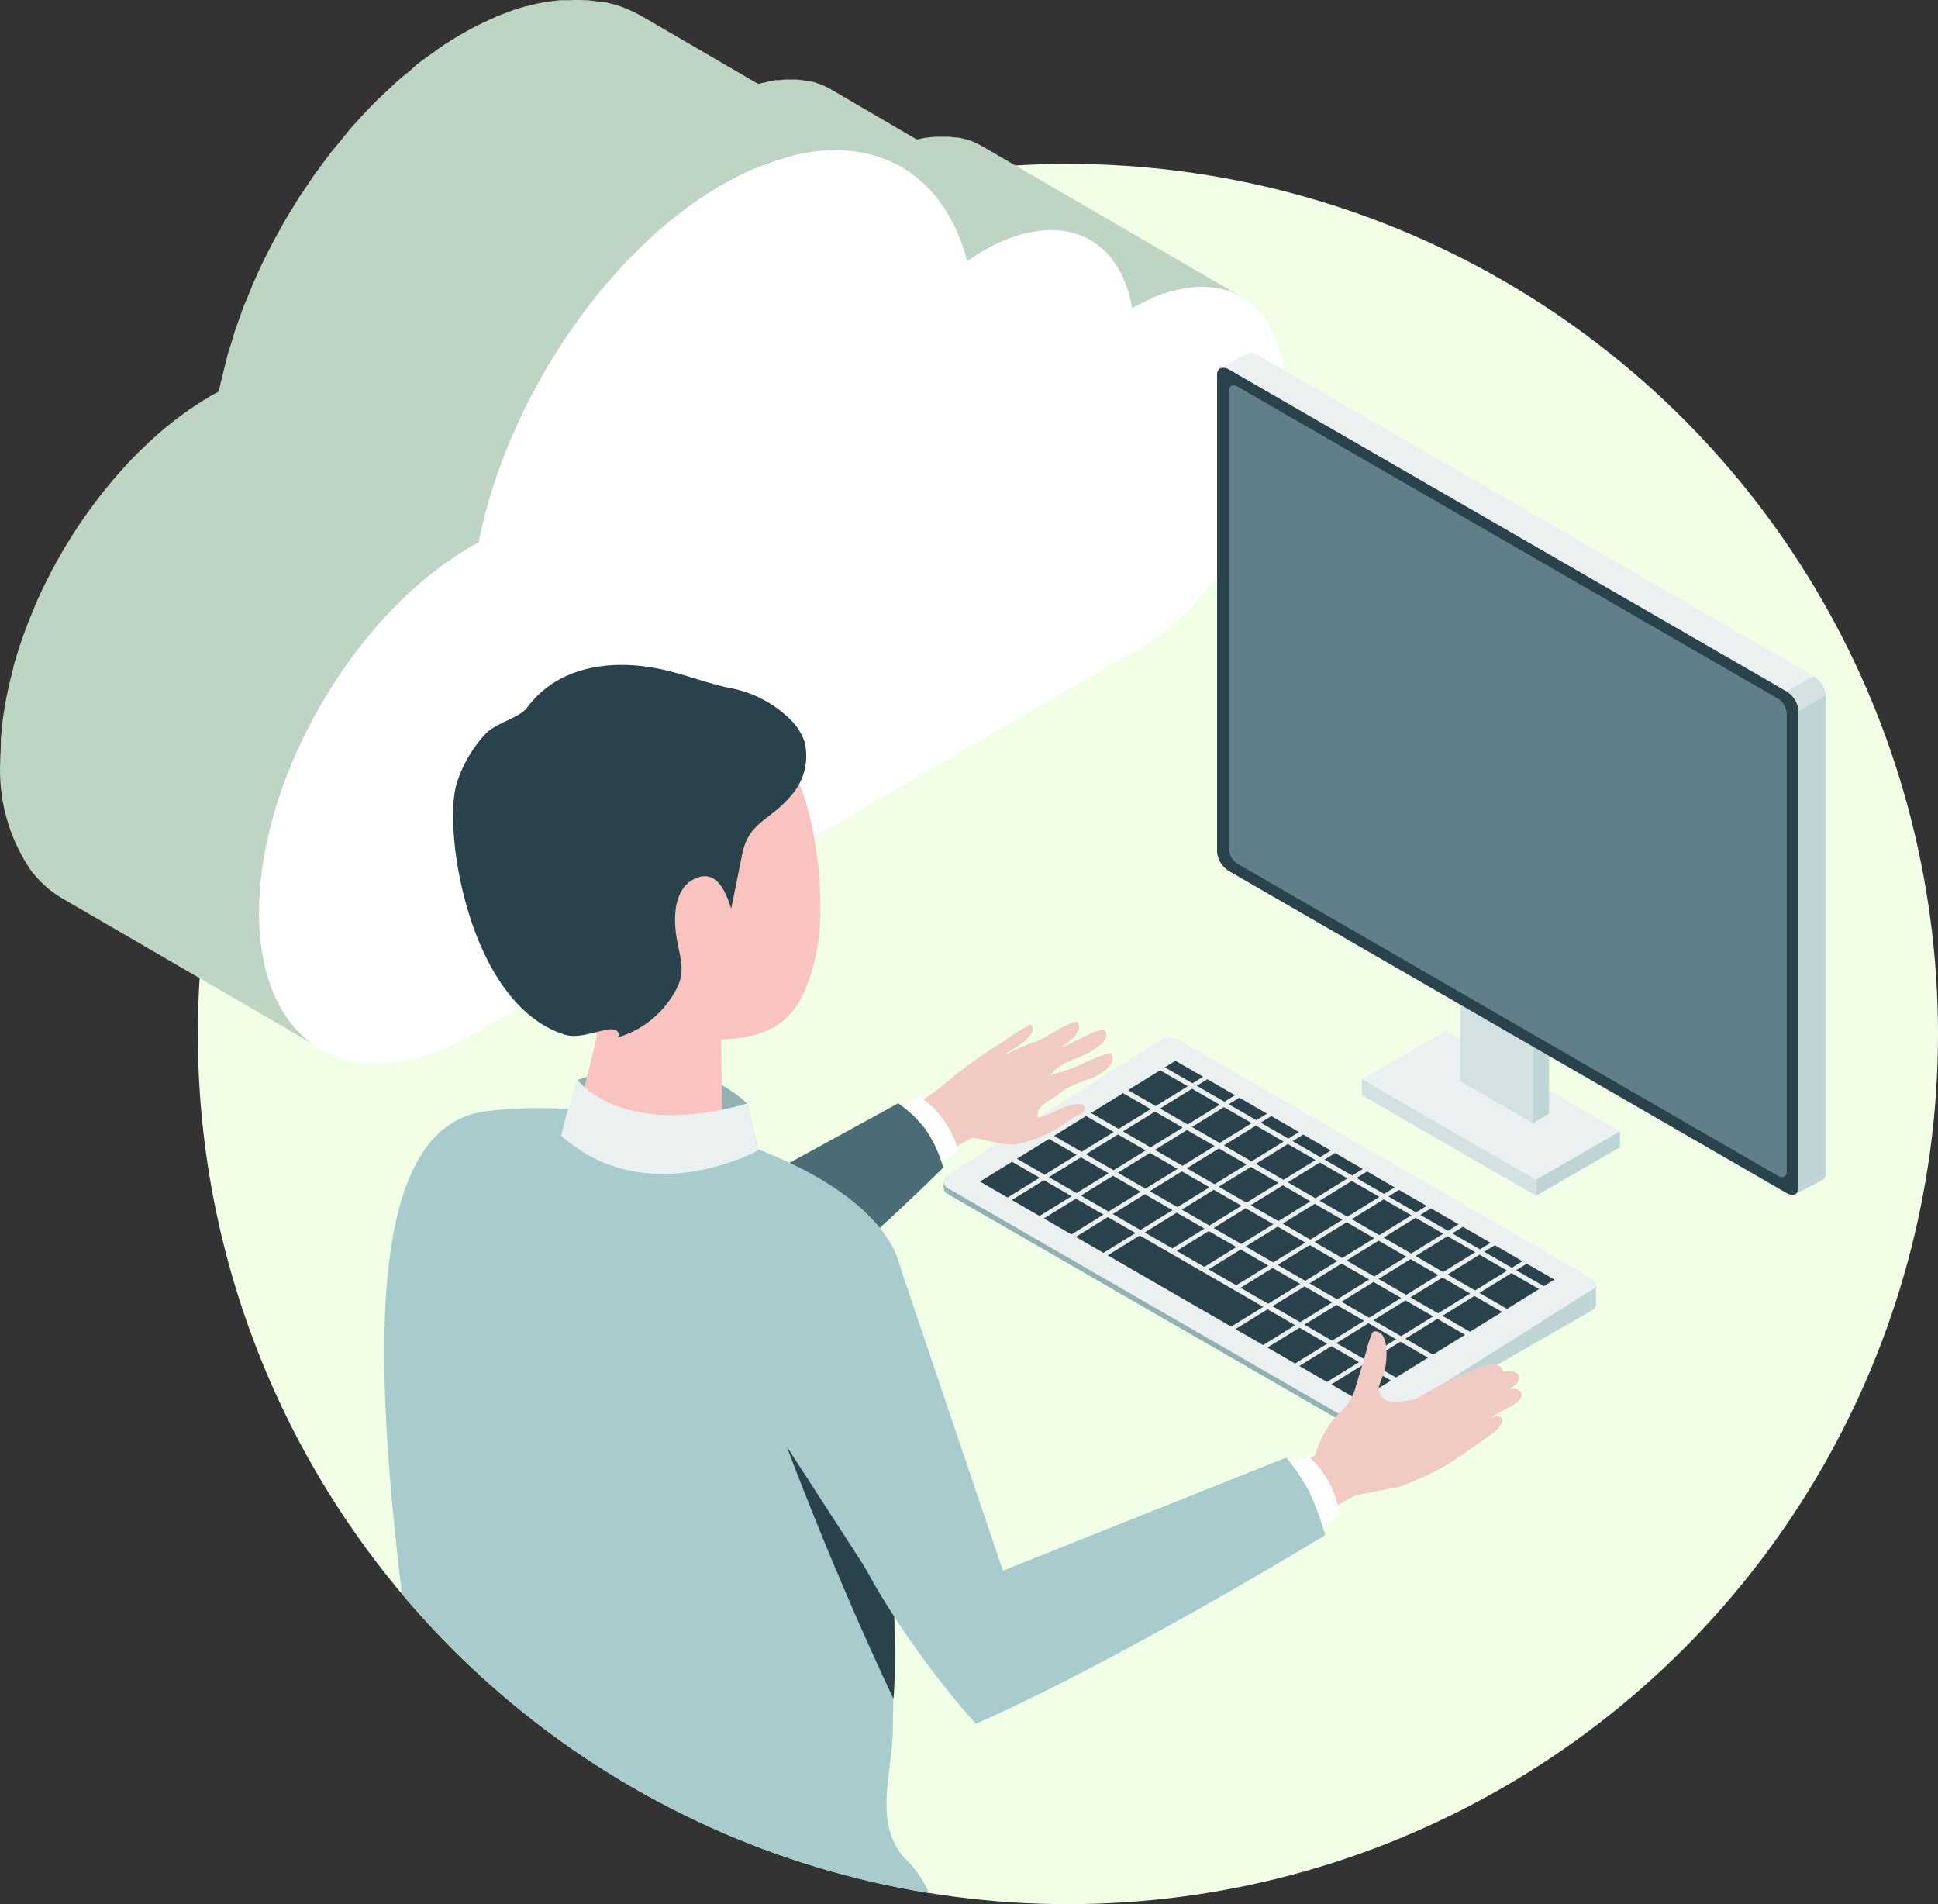 <svg xmlns="http://www.w3.org/2000/svg" width="155.917" height="153.185" viewBox="0 0 155.917 153.185"><rect x="0" y="0" width="155.917" height="153.185" fill="#333333" stroke="none"/><defs><clipPath id="a"><circle class="a" cx="70" cy="70" r="70" transform="translate(195 3864)"/></clipPath><style>.a{fill:#f0ffe6}.b{fill:#bfd5c4}.c{fill:#fff}.d{fill:#ebf1f1}.e{fill:#bfd4d5}.f{fill:#d3e1e2}.g{fill:#8cbcb5}.h{fill:#2a424b}.i{fill:#617f88}.j{fill:#91b1b3}.m{fill:#f1cac4}.o{fill:#a8ccce}</style></defs><g transform="translate(-144.083 -4588.815)"><circle class="a" cx="70" cy="70" r="70" transform="translate(160 4602)"/><path class="b" d="M236.841 4612.769l.174-.078c.228-.1.456-.18.685-.258h.042c.21-.072.42-.132.6-.192h.137a9.01 9.01 0 011-.216h.072c.258-.036.516-.06.769-.072h1.009a3.848 3.848 0 01.529.06h.162c.2.036.408.084.6.138h.072a4.9 4.9 0 01.5.174l.162.072.438.21.15.078-20.889-12.137-.066-.036-.084-.042-.438-.21-.084-.042-.072-.03a5.958 5.958 0 00-.5-.174h-.06c-.2-.054-.4-.1-.6-.138h-.17c-.174 0-.348-.048-.528-.06h-1.009a5.722 5.722 0 00-.769.072h-.06a9.01 9.01 0 00-1 .216h-.132c-.21.06-.42.12-.6.192h-.042c-.228.078-.456.162-.685.258h-.054l-.12.06c-.21.09-.426.186-.643.294-.072.036-.15.066-.222.108-.27.132-.54.276-.811.438l20.917 12.155c.27-.162.541-.306.811-.438l.222-.108c.216-.108.426-.2.643-.294"/><path class="b" d="M224.62 4608.277c.348-.156.7-.3 1.033-.42h.048a8.567 8.567 0 01.889-.246q.252-.066.5-.108a5.938 5.938 0 01.6-.1l.36-.036h.949a7.044 7.044 0 01.889.114l.216.048a6.38 6.38 0 01.661.192l.2.072a5.267 5.267 0 01.787.378l-20.848-12.187-.066-.036a6.253 6.253 0 00-.6-.294l-.12-.042-.2-.072-.312-.114-.354-.072-.216-.048h-.114a7.061 7.061 0 00-.727-.09h-1.027l-.36.042h-.33l-.3.066q-.252.042-.5.108l-.264.054a5.85 5.85 0 00-.6.192h-.048c-.234.084-.474.174-.721.276l-.312.138-.294.138c-.366.168-.733.354-1.1.571s-.9.552-1.345.871l20.917 12.155c.438-.312.889-.6 1.345-.871a10.389 10.389 0 011.1-.571l.294-.132"/><path class="b" d="M204.863 4602.349l.318-.138c.312-.126.6-.246.931-.354l.174-.066c.366-.12.727-.234 1.087-.33.2-.06.414-.108.6-.156l.306-.072c.294-.066.6-.114.871-.162h.048c.288-.042.6-.072.853-.1h.769a10.858 10.858 0 011.171 0h.2a6 6 0 01.913.108l.282.048a9.135 9.135 0 011.021.234h.042a9.232 9.232 0 01.919.324l.258.108c.258.114.5.234.751.366l.24.126-20.906-12.175-.108-.06-.132-.066a9.498 9.498 0 00-.751-.366l-.127-.066-.12-.042a9.233 9.233 0 00-.919-.324h-.03a9.136 9.136 0 00-1.031-.247h-.282c-.3-.048-.6-.084-.913-.108a1.279 1.279 0 01-.15 0h-.048a10.978 10.978 0 00-1.2 0h-.763c-.276.03-.565.06-.847.1h-.042c-.288.042-.6.1-.871.162a1.387 1.387 0 00-.312.072c-.1.024-.372.084-.559.138h-.06c-.36.1-.721.21-1.087.33l-.175.069c-.306.108-.6.228-.931.354l-.1.036c-.072 0-.144.072-.216.1-.33.144-.661.294-1 .456l-.366.18c-.432.216-.865.444-1.3.7-.6.342-1.2.715-1.766 1.1-.2.138-.4.294-.6.438-.372.264-.751.528-1.117.811a7.772 7.772 0 00-.685.6c-.33.264-.661.528-.985.811s-.468.438-.709.661-.6.552-.907.847l-.042.036q-.673.679-1.333 1.387l-.36.4c-.168.186-.336.366-.5.558s-.216.264-.324.4c-.312.372-.6.745-.925 1.123-.12.156-.252.3-.378.462s-.174.24-.264.36c-.228.294-.444.6-.667.9-.138.192-.282.372-.414.565s-.18.276-.276.408c-.18.264-.36.534-.535.8s-.252.36-.372.546l-.324.534-.456.745-.264.438c-.15.252-.282.5-.426.757l-.378.685-.15.27c-.2.384-.4.775-.6 1.165l-.234.468-.048.1c-.282.6-.546 1.165-.8 1.754l-.036.09c-.072.162-.132.33-.2.5-.168.408-.342.811-.5 1.2-.036.084-.06.162-.09.246-.1.264-.192.534-.288.8l-.312.865c-.036.12-.066.234-.1.348-.108.33-.2.661-.306.991s-.156.486-.222.733c-.03.114-.054.228-.084.348-.114.432-.216.859-.318 1.291-.054.228-.12.456-.168.679s-.078.372-.114.558c-.21.12-.426.228-.643.354-.456.264-.9.552-1.345.847l-.228.15c-.426.288-.847.6-1.261.913l-.24.192c-.42.33-.835.667-1.243 1.027l-.108.1c-.4.348-.781.715-1.165 1.087l-.12.108-.072.078c-.294.288-.6.6-.871.889l-.042.048c-.27.294-.541.6-.8.889l-.072.084-.1.114c-.426.5-.847 1.009-1.255 1.531l-.036.042-.09.126c-.324.42-.643.853-.949 1.285l-.1.132a.247.247 0 00-.042.066c-.3.42-.6.853-.865 1.285l-.084.126a2.016 2.016 0 00-.114.192q-.342.534-.667 1.081a1.561 1.561 0 01-.1.168l-.036.066c-.246.42-.48.847-.709 1.273l-.054.1-.108.21q-.27.51-.522 1.027l-.108.216a1.209 1.209 0 01-.06.126c-.2.438-.408.871-.6 1.315v.036l-.054.144c-.174.4-.336.793-.492 1.2l-.078.2a.489.489 0 01-.06.162c-.18.468-.348.943-.51 1.417l-.03.084c-.162.492-.306.985-.45 1.471a1.689 1.689 0 01-.054.186.832.832 0 010 .1 33.67 33.67 0 00-.42 1.706l-.036.15a1.322 1.322 0 01-.042.222c-.048.222-.09.45-.126.673s-.06.306-.084.462l-.108.691a2.011 2.011 0 01-.048.324.428.428 0 010 .084c-.06.486-.108.979-.144 1.459v.312c0 .5-.048 1-.048 1.483a14.3 14.3 0 002.468 8.714 8.641 8.641 0 002.51 2.246l20.917 12.149c-3.063-1.8-4.966-5.567-4.978-10.954 0-.486 0-.985.048-1.483v-.306c.036-.486.084-.979.144-1.465l.054-.408c.036-.234.066-.462.108-.691s.054-.306.078-.462.084-.45.132-.673a2.056 2.056 0 01.078-.372c.126-.564.264-1.135.42-1.706a1.286 1.286 0 01.078-.288c.144-.492.288-.985.45-1.471l.036-.108c.156-.48.33-.949.51-1.423.042-.12.09-.24.138-.36.156-.4.318-.8.486-1.2.03-.06.054-.12.078-.18.192-.444.4-.877.6-1.315l.168-.342q.252-.51.522-1.027l.162-.312c.228-.426.462-.853.709-1.267l.144-.24c.21-.366.432-.727.661-1.087l.2-.312c.276-.432.565-.865.865-1.291l.132-.186c.312-.438.631-.871.955-1.291l.126-.168c.408-.522.829-1.033 1.255-1.531l.168-.2c.264-.3.534-.6.8-.883l.042-.054c.288-.3.6-.6.871-.889l.192-.186c.384-.372.775-.739 1.165-1.087l.108-.1q.6-.534 1.243-1.027l.24-.192c.414-.318.835-.6 1.261-.913l.222-.15c.444-.294.895-.6 1.345-.841l.649-.36c.084-.408.186-.823.282-1.237s.2-.859.318-1.291.2-.721.306-1.081.2-.661.306-.991.27-.8.414-1.2c.1-.27.186-.54.288-.8.186-.492.384-.979.6-1.465.072-.168.132-.342.2-.5.282-.655.6-1.3.889-1.94l.24-.468c.234-.48.48-.961.739-1.435.126-.228.252-.456.384-.685q.336-.6.685-1.2c.15-.252.3-.5.456-.751.228-.366.456-.727.7-1.081s.354-.54.535-.8.4-.619.643-.919.438-.6.667-.907.426-.546.643-.817c.306-.378.6-.751.925-1.123s.547-.643.829-.955c.12-.138.24-.27.366-.4q.667-.733 1.369-1.423c.3-.294.6-.6.919-.859s.456-.438.7-.643l.991-.829c.228-.186.45-.378.679-.558.366-.282.745-.546 1.123-.817l.6-.432c.6-.39 1.2-.763 1.766-1.1.432-.252.865-.48 1.3-.7l.366-.18c.336-.162.667-.312 1-.45"/><path class="c" d="M202.202 4603.677c9.458-5.459 17.415-2.6 19.7 6.173a15.524 15.524 0 011.345-.871c5.963-3.441 10.918-1.321 11.921 4.648 6.87-3.976 12.275-.859 12.275 6.786 0 7.1-4.606 15.614-10.593 19.908a18.3 18.3 0 01-1.441.937 14.277 14.277 0 01-1.381.7l-51.97 30.1c-9.434 5.447-17.1 1.081-17.133-9.765s7.585-24.021 17.019-29.48c.222-.132.432-.24.649-.36 2.234-11.332 10.149-23.325 19.589-28.778"/><path class="d" d="M253.659 4675.64l6.759-3.9 14 8.083-6.759 3.9z"/><path class="e" d="M267.656 4685.012l6.759-3.9v-1.288l-6.759 3.9z"/><path class="f" d="M267.659 4685.012l-14-8.083v-1.288l14 8.083z"/><path class="e" d="M268.703 4668.318v10.1l-1.3.753v-10.1z"/><path class="g" d="M262.877 4664.956v10.1l-1.3.753v-10.1z"/><path class="d" d="M261.573 4665.709l1.3-.753 5.823 3.362-1.3.753z"/><path class="f" d="M267.397 4679.168l-5.823-3.362v-10.1l5.823 3.362z"/><path class="h" d="M287.795 4684.783l-44.811-25.875a2.041 2.041 0 01-.984-1.552v-38.4c0-.543.44-.73.984-.416l44.812 25.872a2.041 2.041 0 01.984 1.552v38.4c-.001.544-.441.733-.985.419z"/><path class="i" d="M287.091 4683.39l-43.4-25.059a1.531 1.531 0 01-.738-1.164v-36.914c0-.408.33-.547.738-.312l43.4 25.059a1.53 1.53 0 01.738 1.164v36.914c-.001.407-.33.547-.738.312z"/><path class="i" d="M286.886 4682.757l-42.992-24.822a1.02 1.02 0 01-.492-.776v-36.379c0-.272.22-.365.492-.208l42.992 24.822a1.02 1.02 0 01.492.776v36.38c0 .271-.221.364-.492.207z"/><path class="e" d="M288.779 4645.97l2.189-1.22v38.471l-2.189 1.22z"/><path class="f" d="M289.984 4643.198a2.041 2.041 0 01.984 1.552l-2.189 1.22a2.04 2.04 0 00-.984-1.552z"/><path class="d" d="M245.173 4617.326l44.812 25.872-2.189 1.22-44.812-25.872z"/><path class="d" d="M242.215 4618.473a.732.732 0 01.769.074l2.189-1.22a.743.743 0 00-.757-.082z"/><path class="e" d="M288.777 4684.442a.513.513 0 01-.243.433l.1-.054 2.048-1.071a.526.526 0 00.288-.529zm-16.676 9.821a.641.641 0 00.376-.51v-1.667a.635.635 0 01-.384.527l.007 1.65"/><path class="d" d="M220.103 4684.349l33.319 19.237a1.708 1.708 0 001.58-.1l17.094-10.841c.468-.289.521-.713.116-.946l-33.319-19.237a1.709 1.709 0 00-1.58.1l-17.094 10.841c-.314.207-.219.874-.116.946z"/><path class="h" d="M222.922 4683.871l2.224 1.284 2.579-1.593-2.224-1.284zm2.979-1.84l2.225 1.284 2.579-1.593-2.225-1.284zm2.98-1.84l2.224 1.284 2.579-1.593-2.224-1.284zm2.978-1.84l2.224 1.284 2.579-1.593-2.224-1.284zm2.979-1.84l2.225 1.284 2.579-1.593-2.224-1.284zm-9.347 8.843l2.225 1.284 2.579-1.593-2.224-1.284zm2.98-1.84l2.224 1.284 2.579-1.593-2.225-1.284zm2.979-1.84l2.225 1.284 2.579-1.593-2.225-1.284zm2.979-1.839l2.224 1.284 2.579-1.593-2.225-1.284zm2.979-1.84l2.224 1.284 2.579-1.593-2.224-1.284zm-9.346 8.843l2.224 1.284 2.579-1.593-2.224-1.284zm2.979-1.84l2.225 1.284 2.579-1.593-2.224-1.284zm2.978-1.84l2.224 1.284 2.579-1.593-2.224-1.282zm2.979-1.84l2.225 1.284 2.579-1.593-2.224-1.284zm2.98-1.84l2.225 1.284 2.579-1.593-2.224-1.284zm-9.346 8.844l2.225 1.284 2.579-1.593-2.225-1.284zm2.978-1.84l2.225 1.284 2.579-1.593-2.224-1.284zm2.979-1.841l2.224 1.284 2.579-1.593-2.224-1.284zm2.98-1.84l2.225 1.284 2.579-1.593-2.225-1.284zm2.979-1.839l2.225 1.284 2.579-1.593-2.225-1.284zm-6.368 7.003l2.224 1.284 2.579-1.593-2.225-1.284zm2.979-1.839l2.224 1.284 2.579-1.593-2.225-1.284zm2.979-1.841l2.225 1.284 2.579-1.593-2.225-1.284zm2.979-1.84l2.225 1.284 2.579-1.593-2.224-1.284zm-6.367 7.004l2.225 1.284 2.579-1.593-2.224-1.284zm2.974-1.84l2.224 1.284 2.579-1.593-2.224-1.284zm2.984-1.84l2.225 1.284 2.579-1.593-2.224-1.284zm2.979-1.84l2.225 1.284 2.579-1.593-2.224-1.284zm-6.368 7.003l2.225 1.284 2.579-1.593-2.225-1.284zm2.979-1.839l2.225 1.28 2.579-1.593-2.225-1.284zm2.98-1.84l2.225 1.284 2.579-1.593-2.224-1.284zm2.978-1.84l2.225 1.284 2.579-1.593-2.224-1.284zm-17.055 4.392l9.934 5.735 2.579-1.593-9.934-5.735zm10.688 2.611l2.225 1.284 2.579-1.593-2.224-1.284zm2.98-1.842l2.225 1.284 2.579-1.593-2.224-1.284zm2.978-1.838l2.225 1.284 2.579-1.593-2.224-1.284zm2.984-1.84l2.224 1.284 2.579-1.593-2.225-1.284zm-9.351 8.844l2.225 1.284 2.579-1.593-2.225-1.284zm2.979-1.841l2.225 1.284 2.579-1.593-2.224-1.284zm2.978-1.839l2.224 1.284 2.579-1.593-2.224-1.284zm2.98-1.84l2.225 1.284 2.579-1.593-2.225-1.284zm2.979-1.842l2.224 1.284 2.579-1.593-2.224-1.284zm-9.346 8.846l2.225 1.284 2.579-1.593-2.224-1.284zm2.978-1.84l2.225 1.284 2.579-1.593-2.225-1.284zm2.98-1.841l2.224 1.284 2.579-1.593-2.225-1.284zm2.979-1.84l2.225 1.284 2.579-1.593-2.225-1.284zm2.978-1.84l2.225 1.284 2.579-1.593-2.225-1.284zm-9.346 8.844l2.224 1.284 2.579-1.593-2.225-1.284zm2.984-1.84l2.225 1.284 2.579-1.593-2.225-1.284zm2.975-1.84l2.225 1.284 2.579-1.593-2.224-1.284zm2.978-1.84l2.225 1.284 2.579-1.593-2.228-1.283zm2.979-1.84l2.224 1.284 2.579-1.593-2.225-1.284zm-9.346 8.843l2.224 1.284 2.579-1.593-2.225-1.284zm2.978-1.839l2.224 1.284 2.579-1.593-2.225-1.284zm2.98-1.84l2.225 1.284 2.579-1.593-2.225-1.284zm2.979-1.84l2.224 1.284 2.579-1.593-2.224-1.284zm2.979-1.841l2.225 1.284 2.579-1.593-2.225-1.284zm-25.309-18.147l2.225 1.284.853-.527-2.224-1.284zm2.57 1.485l2.224 1.284.853-.527-2.224-1.284zm2.57 1.483l2.225 1.284.853-.527-2.225-1.284zm2.573 1.481l2.225 1.284.853-.527-2.225-1.284zm2.566 1.486l2.224 1.284.853-.527-2.224-1.284zm2.57 1.484l2.225 1.284.853-.527-2.224-1.284zm2.569 1.483l2.225 1.284.853-.527-2.224-1.284zm2.57 1.485l2.225 1.284.853-.527-2.224-1.284zm2.569 1.483l2.225 1.284.853-.527-2.224-1.284zm2.57 1.488l2.224 1.284.853-.527-2.225-1.284zm2.57 1.479l2.225 1.284.853-.527-2.224-1.284zm2.57 1.483l2.225 1.284.853-.527-2.225-1.284z"/><path class="e" d="M255.05 4703.375l17.051-10.769v1.658l-17.051 9.8z"/><path class="j" d="M253.603 4703.593v.472L220.38 4684.9v-.472z"/><path d="M255.05 4704.059a1.446 1.446 0 01-1.446 0v-.472a1.489 1.489 0 001.446-.219z" fill="#a8c7c1"/><path class="g" d="M220.377 4684.904a.641.641 0 01-.376-.51v-.512a.675.675 0 00.384.559l-.007.464"/><g transform="translate(-35 738)" clip-path="url(#a)"><path class="m" d="M247.854 3943.004l1.767 4.268s7.263-4.963 7.752-4.909c.97.109 2.767.737 3.7.467a12.2 12.2 0 002.977-1.157c.611-.386 1.176-.849 1.821-1.173a1.31 1.31 0 00.395-.253.38.38 0 00.078-.433.5.5 0 00-.451-.175c-1.122.009-2.089.765-3.169 1.077a.163.163 0 01-.1.006c-.132-.049-.027-.539.027-.632a2.047 2.047 0 01.681-.631c.533-.349 1.023-.69 1.524-1.059a10.375 10.375 0 011.993-.814 5.629 5.629 0 001.142-.677 1.671 1.671 0 00.532-.6.707.707 0 00-.074-.758c-.944.082-2.546 1.05-3.455 1.321-.478.143-.952.3-1.426.46a4.366 4.366 0 011.107-.94c.561-.312 1.187-.487 1.767-.766a5.423 5.423 0 001.083-.69 1.613 1.613 0 00.5-.592.684.684 0 00-.1-.73c-.911.108-2.43 1.093-3.3 1.383l-.251.084a5.439 5.439 0 001.009-.737 1.618 1.618 0 00.46-.621.684.684 0 00-.141-.723c-.9.164-2.358 1.24-3.209 1.582a15.026 15.026 0 00-2.608 1.144 1.94 1.94 0 01.147-.139c.361-.29.785-.489 1.163-.756a3.9 3.9 0 00.686-.621 1.164 1.164 0 00.282-.48.493.493 0 00-.156-.507 16.8 16.8 0 00-2.178 1.378 34.978 34.978 0 00-3.548 2.436c-.373.259-1.509 1.248-1.876 1.512-2.457 1.77-4.273 2.442-6.551 4.455z"/><path class="c" d="M256.164 3943.336a7.721 7.721 0 00-3.192-4.367c-.873.638-1.411 1.042-1.411 1.042a12.471 12.471 0 012.948 4.415c.77-.471 1.655-1.09 1.655-1.09z"/><path d="M219.273 3940.586c-12.407 1.459-6.2 15.2 10.339 24.935 12.329-7.672 25.353-20.777 25.353-20.777a10.428 10.428 0 00-1.383-3.026 9.709 9.709 0 00-2.236-2.143l-20.517 11.228z" fill="#4a6c77"/><path class="j" d="M225.55 3937.692s8.264-3.139 13.638 1.9l.89 3.772s-7.865 4.713-16.039-.437c.347-1.404 1.511-5.235 1.511-5.235z"/><path class="o" d="M217.8 4008.394c1.664 3.9 10.315 3.764 13.754 3.806a45.965 45.965 0 0018.221-4.158 8.87 8.87 0 002.99-1.9 3.5 3.5 0 00.956-3.269 8.814 8.814 0 00-1.991-2.7c-2.332-2.9-.894-6.633-.826-9.989.077-3.795.161-7.591-.041-11.384-.329-6.209 2.814-22.413.046-27.639-4.144-7.823-22-12.381-32.807-10.935-12.1 1.62-7.706 31.081-5.363 49.149.709 5.477 5.061 19.019 5.061 19.019z"/><path d="M243.432 3913.997c-1.054-2.469-4.2-5.791-12.306-5.131s-9.815 6.642-9.387 13.717a13.144 13.144 0 004.481 9.524 2.446 2.446 0 01.786 2.476c-.608 2.485-1.688 6.934-1.688 6.934.019 1.457 2.7 2.849 5.98 3.108s5.93-.711 5.912-2.169l-.11-8c4.413-.249 6.376-1.687 7.526-6.374 1.112-4.54.015-11.247-1.194-14.085z" fill="#f9c3c0"/><path class="d" d="M225.55 3937.693s3.49 4.809 13.638 1.9l.89 3.772s-9.006 4.954-15.842-1.181c.353-1.715 1.314-4.491 1.314-4.491z"/><path class="h" d="M251.027 3980.542l-8.651-13.362s3.651 9.868 8.583 20.292c.207-1.469.068-6.93.068-6.93z"/><path class="m" d="M284.771 3972.953l3.337-1.83 3.481-.683a21.732 21.732 0 004.842-2.386c1.382-.977 2.422-1.691 2.751-1.944.492-.375.972-.886.683-1.235-.218-.263-.939.005-.939.005s1.831-.987 2.073-1.158.666-.558.444-.916-.944-.25-.944-.25c.752-.408.88-.824.727-1.145-.193-.405-1.3-.247-1.3-.247s.193-.835-1.444-.474a32.823 32.823 0 00-5.379 2.607 4.891 4.891 0 01-2.422.2 1.079 1.079 0 01-.687-1.013 13.427 13.427 0 01.491-1.369c.162-.692.429-3.107-.727-3.2a.3.3 0 00-.184.034.367.367 0 00-.125.172 9.508 9.508 0 00-.444 1.381c-.265.97-.575 1.927-.856 2.893a1.242 1.242 0 00-.02.072 4.007 4.007 0 01-1.249 1.97 7.787 7.787 0 00-1.98 3.447l-3.039 1.8z"/><path class="c" d="M286.874 3972.73a7.8 7.8 0 00-2.578-4.821c-.965.516-1.559.843-1.559.843a13.629 13.629 0 012.539 5.09 6.122 6.122 0 001.598-1.112z"/><path class="o" d="M282.568 3968.074l-22.8 9.1-8.429-24.925c-.943-3-4.434-3.7-7.209-2.283-2.2 1.125-3.193 2.48-3.207 3.631-.1 8.351 3.957 16.58 8.633 24.906a72.427 72.427 0 008.035 10.992c11.886-5.26 28.108-15.188 28.108-15.188a23.892 23.892 0 00-1.288-3.508 17.213 17.213 0 00-1.843-2.725z"/><path class="h" d="M237.907 3923.914c.292-1.448.595-2.892.879-4.342.517-2.644 2.247-2.728 3.906-4.713a4.77 4.77 0 001.115-4.375 4.621 4.621 0 00-.953-1.6 9.4 9.4 0 00-5.2-2.748c-1.911-.422-3.656-1.136-5.563-1.521-3.872-.781-8.155-.214-10.636 3.172-.522.714-2.479 1.224-3.248 2a10.4 10.4 0 00-2.349 3.964c-1.213 3.557.854 17.854 8.663 20.3 1.066.334 2.368-.238 3.454-.4a1.064 1.064 0 01.677.048c.2.113.294.432.112.574a7.713 7.713 0 004.215-3.037c1.279-1.836 1-2.639.612-4.566-.423-2.088-.273-4.46 1.466-5.2 1.661-.705 2.393 1.005 2.85 2.444z"/></g></g></svg>